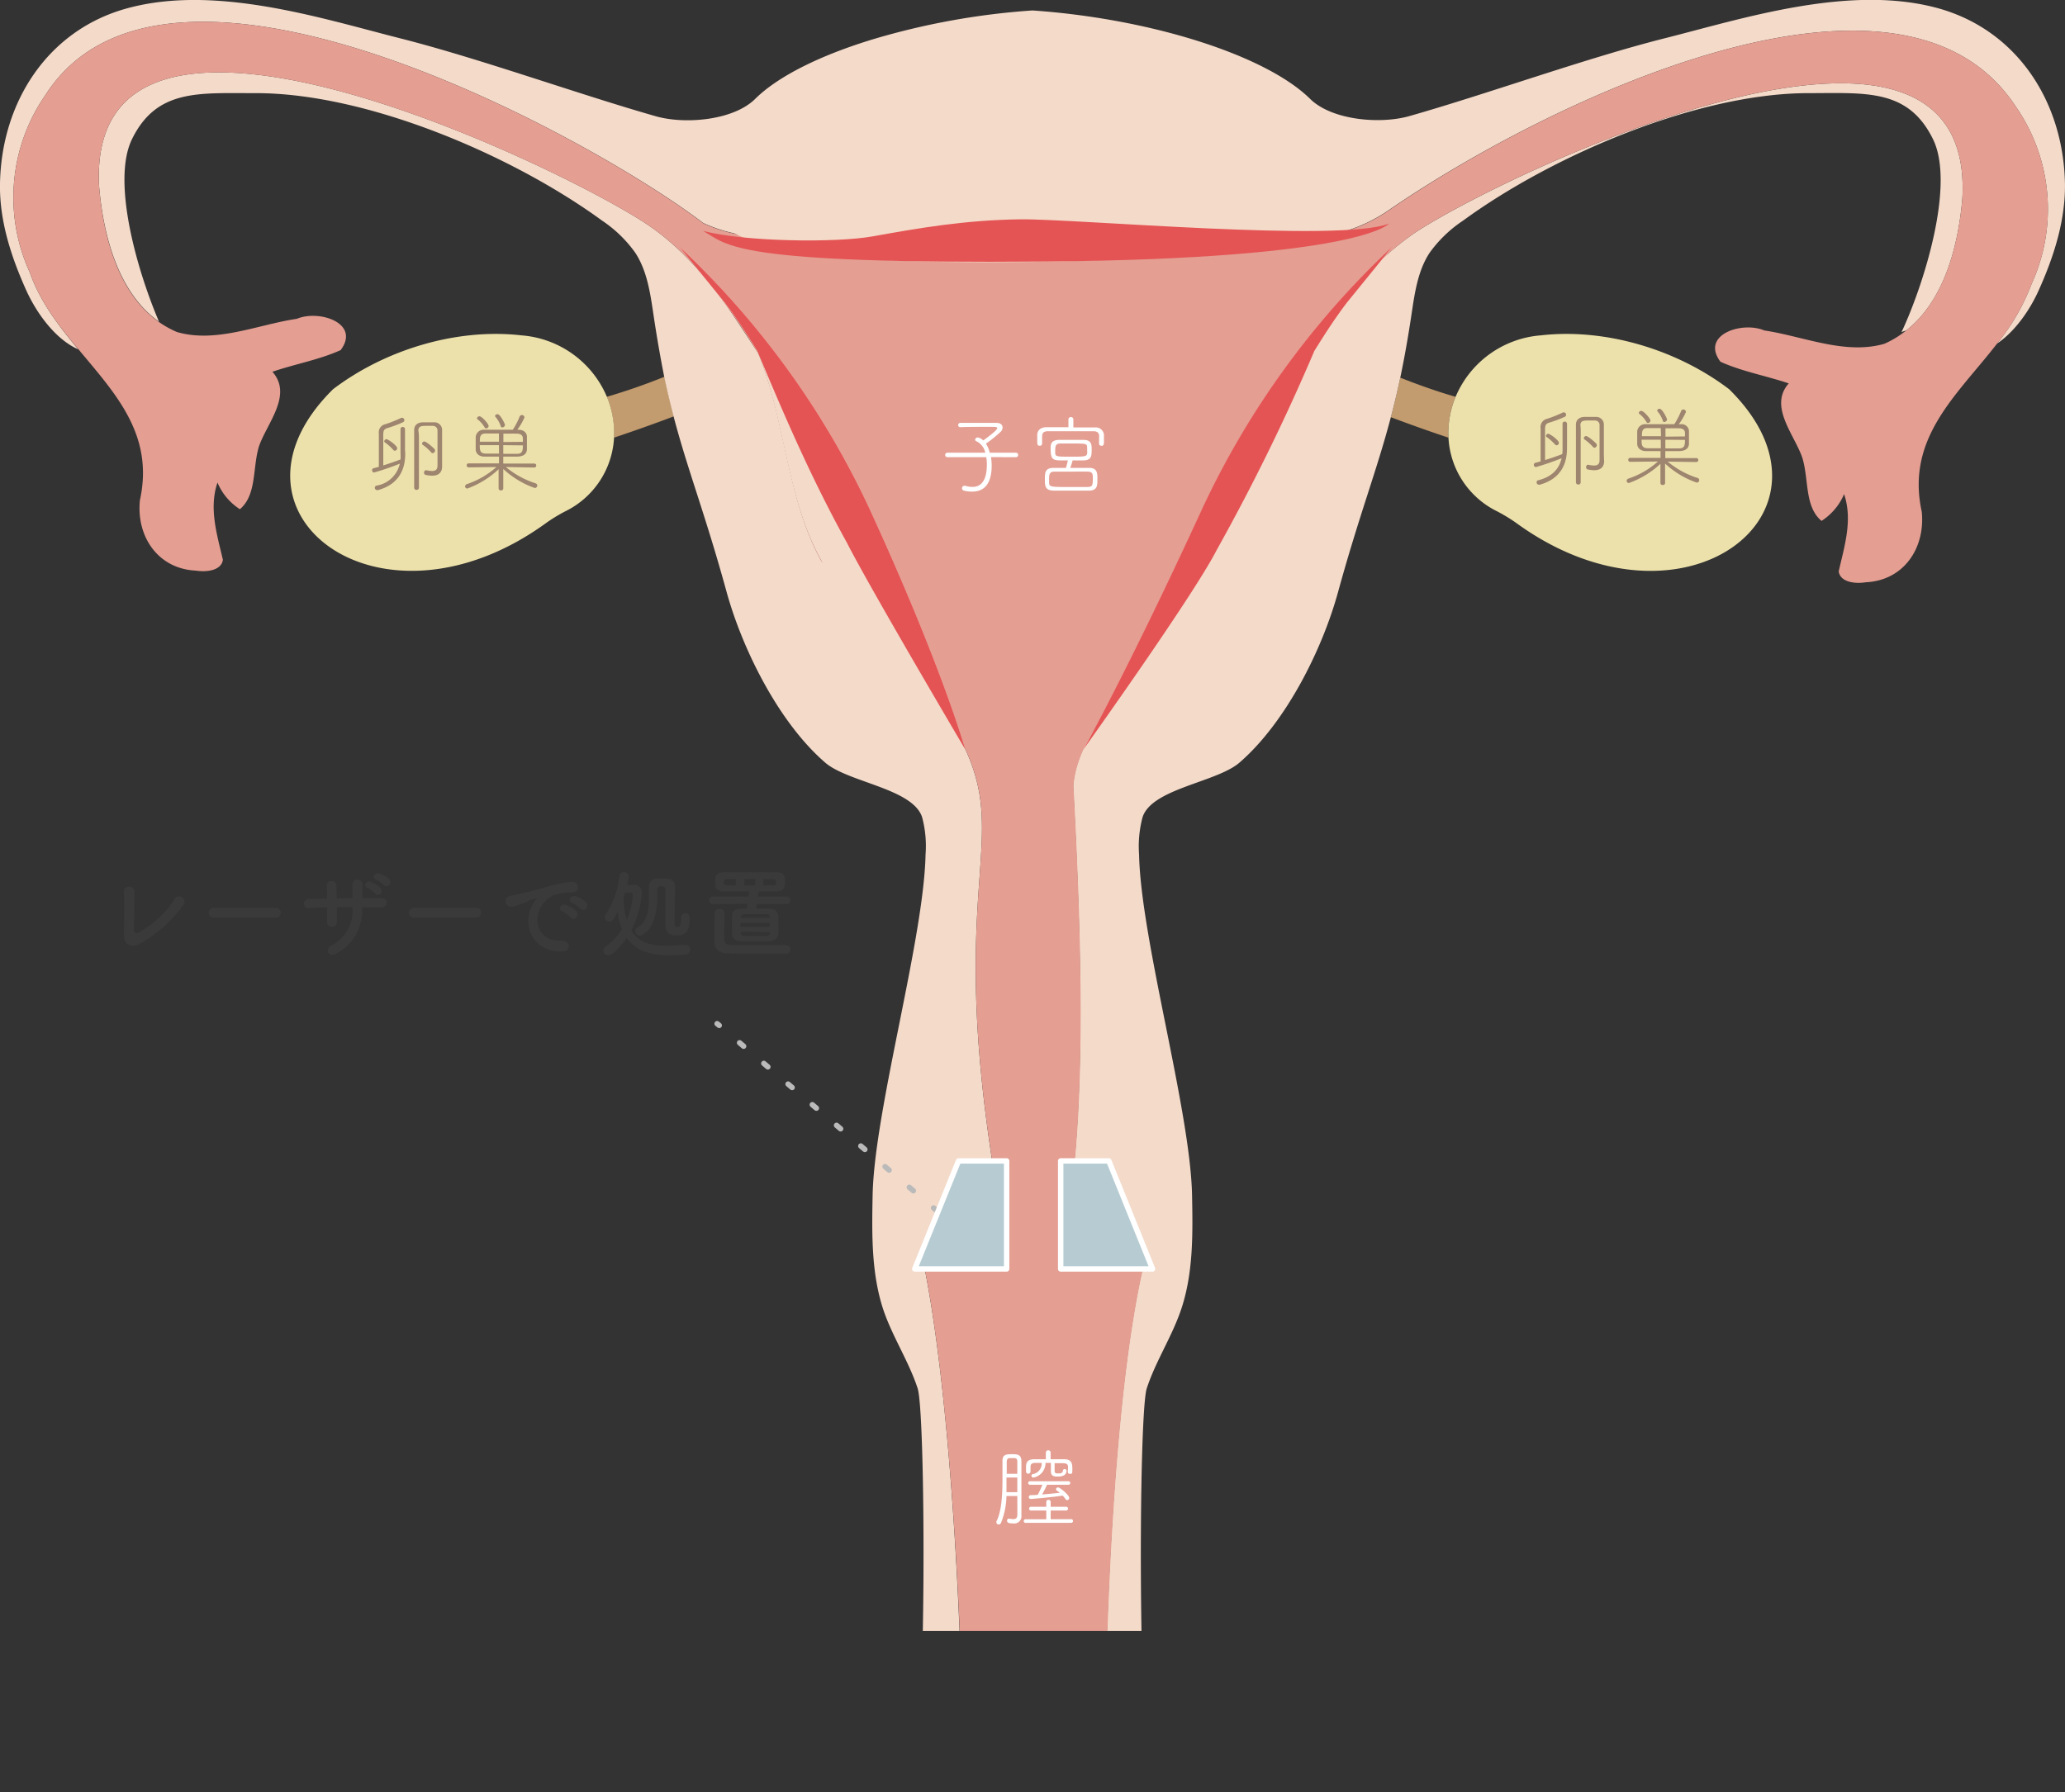 <svg xmlns="http://www.w3.org/2000/svg" xmlns:xlink="http://www.w3.org/1999/xlink" viewBox="0 0 381.23 330.97"><rect x="0" y="0" width="381.23" height="330.97" fill="#333333" stroke="none"/><defs><style>.cls-1,.cls-8,.cls-9{fill:none;}.cls-2{clip-path:url(#clip-path);}.cls-3{fill:#c29b6e;}.cls-4{fill:#ede1ab;}.cls-5{fill:#f4dac9;}.cls-6{fill:#e49e92;}.cls-7{fill:#e45454;}.cls-8,.cls-9{stroke:#bababa;}.cls-11,.cls-8,.cls-9{stroke-linecap:round;stroke-linejoin:round;}.cls-9{stroke-dasharray:0.98 4.9;}.cls-10{fill:#3a3a3a;}.cls-11{fill:#b6ccd2;stroke:#fff;}.cls-12{fill:#fff;}.cls-13{fill:#9e856f;}</style><clipPath id="clip-path" transform="translate(-2.71 -24.07)"><rect class="cls-1" width="395.06" height="325.23"/></clipPath></defs><g id="レイヤー_2" data-name="レイヤー 2"><g id="レイヤー_3" data-name="レイヤー 3"><g class="cls-2"><path class="cls-3" d="M114.73,97.34a17.41,17.41,0,0,1,1.32,7.55c3.42-1.14,7.26-2.5,11.07-3.94-.6-2.29-1.18-4.69-1.73-7.32A111,111,0,0,1,114.73,97.34Z" transform="translate(-2.71 -24.07)"/><path class="cls-3" d="M270.12,104.89a17.41,17.41,0,0,1,1.32-7.55c-3.16-.89-6.71-2.15-10.22-3.53-.56,2.62-1.13,5-1.74,7.3C263.15,102.49,266.83,103.8,270.12,104.89Z" transform="translate(-2.71 -24.07)"/><path class="cls-4" d="M99,86c-12-1.38-25.21,2.65-34.8,9.94C41.11,118.72,72.9,143,103.65,120.56a29.61,29.61,0,0,1,3.42-2.07,16.09,16.09,0,0,0,9-13.6,17.41,17.41,0,0,0-1.32-7.55A18.65,18.65,0,0,0,99,86Z" transform="translate(-2.71 -24.07)"/><path class="cls-4" d="M279.1,118.49a30.49,30.49,0,0,1,3.42,2.07c30.75,22.46,62.54-1.84,39.41-24.62-9.59-7.29-22.79-11.32-34.8-9.94a18.63,18.63,0,0,0-15.69,11.34,17.41,17.41,0,0,0-1.32,7.55A16.07,16.07,0,0,0,279.1,118.49Z" transform="translate(-2.71 -24.07)"/><path class="cls-5" d="M214.42,280.44c1.64-5,4.6-9.47,6.3-14.44,2.32-6.78,2.2-14.11,2.06-21.27-.32-15.65-9.46-47.2-9.78-62.86a20.87,20.87,0,0,1,.65-6.92c1.76-5.29,13.67-6.41,17.89-10.06,8.47-7.33,15.22-20.67,18.19-31.48,4-14.52,7.12-22.3,9.75-32.3.61-2.28,1.18-4.68,1.74-7.3.73-3.46,1.42-7.29,2.09-11.78.58-3.9,1.17-8,3.32-11.27a23.73,23.73,0,0,1,6.17-5.94c16.53-12.09,43.4-23.59,63.88-23.55,10.45,0,18.31-.87,22.9,8.52,4.14,8.47-1.81,27.1-5.83,35.63a3.64,3.64,0,0,1,.85-.31c7.09-5.53,9.68-15.8,10.4-24.56C367.32,14.84,280.69,56,264,67a54.72,54.72,0,0,0-13.56,13.33h0c-2.14,2.86-4.09,5.86-6,8.91-5.06,12.17-5.22,26.73-11.68,38.42-4.31,8.46-14.06,15.65-21.68,23.43h0c-5.35,5.48-9.66,11.27-10.26,18,.81,15.95,3.39,62.32-2,83.29,2.19,6.25,10.34,6.12,15.4,3.53-6.55,26.16-7.67,77.32-7.69,99.09h9a1.09,1.09,0,0,1-.05-.14C212.73,347.56,212.89,285.08,214.42,280.44Z" transform="translate(-2.71 -24.07)"/><path class="cls-5" d="M11.09,41.63C33.78,6.11,112.64,50,132.52,65.24c7.5,3.43,14.3,2.88,21.11.74,8.61-2.71,17.22-8,27.24-10.92,10.59-3.12,22.76-3.68,38.17,4,3.22,1.86,6.44,3.82,9.75,5.57h0l.2.1a29.26,29.26,0,0,0,30.15-1.89C288,43,353.49,11.12,374.88,43.79a33.19,33.19,0,0,1,2.88,32.73,39.3,39.3,0,0,1-6.37,11c3.26-2.19,6-6.08,7.66-9.76,2.83-6.27,5-13,4.88-19.87-.31-14.93-8.68-28-23-32.18-16.43-4.73-36.37,1.77-50.85,5.42s-32.83,10.3-47.19,14.38c-5.4,1.54-14.33.76-18.32-3.19C236.36,34.23,215,27.49,193.32,26a134.77,134.77,0,0,0-29.14,5.23c-9.77,2.94-17.76,6.84-22.07,11.12-4,3.95-12.92,4.73-18.32,3.19C109.43,41.45,91.07,34.81,76.6,31.15S42.18,21,25.74,25.73C11.4,29.86,3,43,2.71,57.91c-.14,6.88,2.06,13.6,4.89,19.87,2,4.37,5.47,9,9.55,10.8-3.58-4.31-7.06-8.8-8.95-14.23A33.17,33.17,0,0,1,11.09,41.63Z" transform="translate(-2.71 -24.07)"/><path class="cls-5" d="M172.92,255.94c5.05,2.59,13.21,2.72,15.4-3.53C174.93,183.15,192.17,180.13,178,157c-4.34-7.07-11.63-16-23.66-29.37-6.46-11.69-6.61-26.24-11.69-38.42-2-3-3.92-6-6-9C132.54,74.61,128,69.37,122,65.38c-16.66-11-103.32-52.7-101-7,.75,9,3.46,19.71,11.07,25.1-3.93-9.15-8.82-25.82-5-33.7C31.66,40.4,39.51,41.3,50,41.27c20.48,0,47.34,11.46,63.88,23.55A23.54,23.54,0,0,1,120,70.76c2.16,3.31,2.75,7.37,3.33,11.27.65,4.41,1.33,8.19,2,11.6.55,2.63,1.13,5,1.73,7.32,2.65,10.08,5.79,17.86,9.8,32.46,3,10.81,9.71,24.15,18.19,31.48,4.22,3.65,16.13,4.77,17.89,10.06a20.61,20.61,0,0,1,.64,6.92c-.32,15.66-9.45,47.21-9.77,62.86-.14,7.16-.26,14.49,2,21.27,1.71,5,4.67,9.45,6.31,14.44,1.52,4.61,1.69,66.31-1.09,74.29,0,.1-.07.22-.1.3h9.58C180.61,333.13,178.71,282.82,172.92,255.94Z" transform="translate(-2.71 -24.07)"/><path class="cls-6" d="M214.29,255.94c-5.06,2.59-13.21,2.72-15.4-3.53,5.38-21,2.8-67.34,2-83.29.6-6.74,4.91-12.53,10.26-18h0c7.62-7.78,17.37-15,21.68-23.43,6.46-11.69,6.62-26.25,11.68-38.42,1.87-3,3.82-6,6-8.91h0A54.72,54.72,0,0,1,264,67c16.67-11,103.3-52.16,101-6.45-.72,8.76-3.31,19-10.4,24.56a18,18,0,0,1-4,2.44c-7.25,2.1-14.94-1.38-22.18-2.46-4.08-1.75-11.83.78-8.09,5.78,4,1.81,8.46,2.59,12.61,4-3.77,4.24,1.09,9.51,2.51,13.75,1.23,4,.38,9,3.54,11.64a11,11,0,0,0,4.17-4.94c1.62,4.8.05,9.63-1,14.27.31,2,3,2.32,5,2,7-.32,11-6.29,10.34-13-3-13.67,6.52-21.54,13.9-31.07a39.3,39.3,0,0,0,6.37-11,33.19,33.19,0,0,0-2.88-32.73C353.49,11.12,288,43,259.14,62.89A29.26,29.26,0,0,1,229,64.78l-.2-.1h0c-3.31-1.75-6.53-3.71-9.75-5.57-15.41-7.73-27.58-7.17-38.17-4-10,2.95-18.63,8.21-27.24,10.92-6.81,2.14-13.61,2.69-21.11-.74C112.64,50,33.78,6.11,11.09,41.63A33.17,33.17,0,0,0,8.2,74.35c1.89,5.43,5.37,9.92,9,14.23,6.81,8.19,14,15.75,11.34,27.86-.69,6.76,3.38,12.67,10.32,13,2,.31,4.71,0,5-2-1.07-4.63-2.62-9.46-1-14.26A10.78,10.78,0,0,0,47,118.1c3.16-2.68,2.3-7.68,3.53-11.64C52,102.22,56.8,97,53,92.72c4.15-1.43,8.62-2.2,12.6-4,3.72-5-4-7.51-8.08-5.78C50.31,84,42.63,87.49,35.38,85.38A17.9,17.9,0,0,1,32,83.49C24.42,78.1,21.71,67.42,21,58.39c-2.33-45.71,84.33-4,101,7,6,4,10.59,9.23,14.67,14.91,2.11,2.91,4.07,5.93,6,9,5.08,12.18,5.23,26.73,11.69,38.42C166.37,141,173.66,150,178,157c14.17,23.09-3.07,26.11,10.32,95.37-2.19,6.25-10.35,6.12-15.4,3.53,5.79,26.88,7.69,77.19,7.7,99.09h26C206.62,333.26,207.74,282.1,214.29,255.94Z" transform="translate(-2.71 -24.07)"/><path class="cls-5" d="M202.71,162.48s26.68-26.72,31-35.18c6.47-11.7,6.62-26.26,11.69-38.43,1.86-3,3.82-6.05,6-8.91l8.44-10.39a157.2,157.2,0,0,0-35,48.11C211.28,147.09,202.71,162.48,202.71,162.48Z" transform="translate(-2.71 -24.07)"/><path class="cls-7" d="M202.71,162.48s20.34-28.43,24.65-36.9a382.27,382.27,0,0,0,18-36.71c1.86-3,3.82-6.05,6-8.91l8.44-10.39a157.2,157.2,0,0,0-35,48.11C211.28,147.09,202.71,162.48,202.71,162.48Z" transform="translate(-2.71 -24.07)"/><path class="cls-5" d="M180.92,162.48s-22.4-26.72-26.71-35.18c-6.46-11.7-6.62-26.26-11.69-38.43-1.86-3-3.81-6.05-6-8.91l-8.44-10.39a157.2,157.2,0,0,1,35,48.11C176.62,147.09,180.92,162.48,180.92,162.48Z" transform="translate(-2.71 -24.07)"/><path class="cls-7" d="M180.92,162.48s-17.53-29.68-21.83-38.14c-6.47-11.7-11.5-23.3-16.57-35.47-1.86-3-3.81-6.05-6-8.91l-8.44-10.39a157.2,157.2,0,0,1,35,48.11C176.62,147.09,180.92,162.48,180.92,162.48Z" transform="translate(-2.71 -24.07)"/><path class="cls-5" d="M132.52,61.88c7.5,3.64,14.3,3.05,21.11.78,8.61-2.87,17.22-8.46,27.24-11.6,10.59-3.31,22.76-3.9,38.17,4.31,3.22,2,6.44,4.06,9.75,5.91h0l.2.11a27.81,27.81,0,0,0,30.15-2s-5.13,12-63.31,13S137.17,66.76,132.52,61.88Z" transform="translate(-2.71 -24.07)"/><path class="cls-7" d="M132.52,66.71c7.5,2,24.54,2.24,31.34,1,8.61-1.55,17-3,27.15-3.14s59.19,4.33,68.13.79c0,0-5.13,6.49-63.31,7S137.17,69.36,132.52,66.71Z" transform="translate(-2.71 -24.07)"/><line class="cls-8" x1="172.73" y1="223.38" x2="172.35" y2="223.06"/><line class="cls-9" x1="168.62" y1="219.88" x2="134.64" y2="190.94"/><line class="cls-8" x1="132.78" y1="189.35" x2="132.39" y2="189.03"/><path class="cls-10" d="M28.35,198.43c-1.21.59-2.81.23-2.75-1.67,0-2.06.09-6.43,0-7.64a1,1,0,1,1,1.89,0c0,1.28,0,5.32-.07,6.69,0,.5.45.68.88.45a18.11,18.11,0,0,0,6.5-5.95,1,1,0,1,1,1.66,1A24.43,24.43,0,0,1,28.35,198.43Z" transform="translate(-2.71 -24.07)"/><path class="cls-10" d="M42.24,193.5a.88.88,0,0,1-1-.87.93.93,0,0,1,1-.92H53.55a.9.9,0,1,1,0,1.79Z" transform="translate(-2.71 -24.07)"/><path class="cls-10" d="M69.57,191.93a9,9,0,0,1-4.77,8.23c-1.44.83-2.16-.83-1-1.44a7.19,7.19,0,0,0,4-6.72v-.41c-1,0-1.93,0-2.88,0,0,1,0,2,0,2.69a.9.9,0,0,1-.92.93.85.85,0,0,1-.9-.91c0-.74,0-1.68,0-2.67-1.13,0-2.25.07-3.26.13a.85.85,0,1,1-.1-1.68L63.1,190c0-.85,0-1.64-.07-2.25a.9.9,0,1,1,1.79-.07c0,.59.05,1.4.07,2.28l2.9-.05c0-.94,0-1.82,0-2.32a.92.92,0,1,1,1.8,0c0,.72,0,1.51,0,2.32l3.39,0c1.69,0,1.31,1.78,0,1.74s-2.25,0-3.42,0Zm1-3.89c-.9-.38-.24-1.42.59-1.12A5.87,5.87,0,0,1,72.94,188c.68.74-.35,1.8-.92,1.11A6.63,6.63,0,0,0,70.58,188Zm1.58-1.51c-.9-.34-.25-1.44.58-1.17a5.72,5.72,0,0,1,1.78,1c.72.7-.27,1.84-.88,1.17A6.08,6.08,0,0,0,72.16,186.53Z" transform="translate(-2.71 -24.07)"/><path class="cls-10" d="M79.22,193.5a.87.87,0,0,1-1-.87.92.92,0,0,1,1-.92H90.53a.9.9,0,1,1,0,1.79Z" transform="translate(-2.71 -24.07)"/><path class="cls-10" d="M101,191.19a5.57,5.57,0,0,1,.58-.93c.29-.38.2-.36-.15-.26-1.35.44-1,.44-2.27.9a14.64,14.64,0,0,1-1.62.54c-1.58.44-2.07-1.63-.63-1.94.38-.09,1.43-.29,2-.43.89-.22,2.47-.58,4.31-1.1a23.62,23.62,0,0,1,4.89-1.06,1.06,1.06,0,0,1,1.23,1.38c-.11.31-.51.67-1.77.6a7.59,7.59,0,0,0-2.66.5,5.17,5.17,0,0,0-2.32,2.11c-1.59,2.64-.38,6.43,3.65,6.28,1.89-.07,2,2.05.11,2C100.94,199.8,99.07,194.81,101,191.19Zm5.55,1.19c-1-.41-.24-1.53.65-1.21a6,6,0,0,1,1.89,1.14c.73.79-.38,1.94-1,1.2A7,7,0,0,0,106.58,192.38Zm1.82-1.57c-1-.37-.27-1.53.61-1.24a6.11,6.11,0,0,1,1.91,1.08c.75.76-.31,1.95-1,1.23A6.54,6.54,0,0,0,108.4,190.81Z" transform="translate(-2.71 -24.07)"/><path class="cls-10" d="M115,200.46a.88.88,0,0,1-.92-.84.94.94,0,0,1,.45-.76,10.8,10.8,0,0,0,3-3.26,13,13,0,0,1-.79-3.18c-.72,1.49-1,1.83-1.55,1.83a.8.8,0,0,1-.83-.77,1,1,0,0,1,.16-.51,16.72,16.72,0,0,0,2.56-7.16.77.77,0,0,1,.81-.7.83.83,0,0,1,.9.77,12.23,12.23,0,0,1-.31,1.57l1.1,0a1.48,1.48,0,0,1,1.66,1.53,19.31,19.31,0,0,1-2,6.92c1.48,2.35,3.89,2.82,6.36,2.82,1.22,0,2.45-.12,3.56-.18h.06a.86.86,0,0,1,.88.88.94.94,0,0,1-1,.92c-.91.08-1.85.13-2.81.13-3,0-6-.58-7.9-3.21C118.1,197.75,116.1,200.46,115,200.46Zm3.12-11.52-.27.87a15.26,15.26,0,0,0,.55,4.14,13.38,13.38,0,0,0,1.14-4.58c0-.32-.13-.46-.45-.46h0Zm7.43,5.67c0-1.55,0-5.06,0-6.26,0-.36-.11-.63-.72-.63s-.78.21-.78.65,0,1.26,0,2c-.27,5.51-2.81,6.49-3.24,6.49A.89.89,0,0,1,120,196a.72.72,0,0,1,.4-.64c1.87-1.08,2.11-3.52,2.11-5.44,0-.69,0-1.34,0-1.91v-.05c0-1.59,1.17-1.7,2.07-1.7,1.85,0,2.76.16,2.76,1.7s-.09,5.16-.09,6.6c0,.54.09.69.45.69s.77-.09.77-1.5v-.29a.68.68,0,0,1,.7-.75c.85,0,.85.79.85,1,0,2.81-1.19,3.11-2.43,3.11C126,196.79,125.55,196.07,125.55,194.61Z" transform="translate(-2.71 -24.07)"/><path class="cls-10" d="M142.41,191l-.15.87c1,0,1.93,0,2.42,0,1.15,0,1.67.6,1.71,1.23s.05,1.19.05,1.85,0,1.14-.05,1.59c-.06.68-.62,1.29-1.71,1.33-.46,0-1.26,0-2.11,0-1.17,0-2.41,0-3,0-1.2,0-1.67-.61-1.71-1.33,0-.47,0-1,0-1.53s0-1.34,0-1.91c0-1.1,1.12-1.26,2.7-1.26l.13-.87-6.29.06a.71.71,0,1,1,0-1.41l6.49,0,.14-.94h-4.39c-1.75,0-1.89-.53-1.89-1.7s.09-1.83,1.83-1.85c1.37,0,3,0,4.59,0s3.28,0,4.7,0c1.68,0,1.75.77,1.75,1.64,0,1.24-.09,1.89-1.75,1.91h-3.08v.08l-.14.86,5.37,0a.71.71,0,0,1,0,1.41Zm5.4,7.64a.75.75,0,0,1,.81.75.8.8,0,0,1-.83.8c-1,0-2.84,0-4.72,0-2.39,0-4.93,0-6.17-.07-1.48-.06-2.27-.78-2.29-2.2,0-.81,0-1.47,0-2.12,0-.94,0-1.84.06-3.1a.81.81,0,0,1,.88-.79.83.83,0,0,1,.92.75v0c0,1.21-.07,2.18-.07,3.19,0,2.32.05,2.64,1.11,2.7s2.83.05,4.72.05c2.18,0,4.45,0,5.58-.05Zm-9.24-12.25H137c-.49,0-.68.09-.68.6s.27.57.72.57l1.49,0Zm6.23,8.09h-5.38v.72h5.38Zm0-1.1c0-.34-.13-.49-.51-.5s-1.35,0-2.23,0-1.73,0-2,0-.54.21-.55.52v.16h5.33Zm-5.33,2.76v.23c0,.47.1.54,2.14.54,1,0,2.16,0,2.66,0a.48.48,0,0,0,.53-.52c0-.07,0-.14,0-.21Zm2.66-9.76h-2v1.2h2Zm1.49,1.2,1.77,0c.54,0,.61-.21.61-.57s0-.6-.65-.6h-1.73Z" transform="translate(-2.71 -24.07)"/><polygon class="cls-11" points="176.96 214.37 185.84 214.37 185.84 234.32 168.88 234.32 176.96 214.37"/><polygon class="cls-11" points="204.71 214.37 195.82 214.37 195.82 234.32 212.78 234.32 204.71 214.37"/><path class="cls-12" d="M185.66,108.48a9.9,9.9,0,0,1,.13,1.54c0,4.61-2.55,4.83-3.67,4.83a5.69,5.69,0,0,1-1.38-.16.48.48,0,0,1-.43-.46.45.45,0,0,1,.45-.46h.14a4.47,4.47,0,0,0,1.3.21c.67,0,2.7-.08,2.7-4.11a7.87,7.87,0,0,0-.11-1.38l-7.18,0a.41.41,0,0,1,0-.82l7,0a3.07,3.07,0,0,0-1.62-2.11c-.18-.08-.26-.19-.26-.31a.49.49,0,0,1,.5-.4,1.9,1.9,0,0,1,1,.55s2.58-1.81,2.58-2.26c0-.22-.17-.25-1.5-.25-1.52,0-4,0-5.32.06h0a.37.37,0,0,1-.39-.38.39.39,0,0,1,.4-.41c.71,0,1.65,0,2.66,0,1.54,0,3.15,0,4,0s1.14.42,1.14.87a1.12,1.12,0,0,1-.3.72,22.88,22.88,0,0,1-2.77,2.24,5.31,5.31,0,0,1,.7,1.68l4.88,0a.37.37,0,0,1,.36.4.38.38,0,0,1-.36.42Z" transform="translate(-2.71 -24.07)"/><path class="cls-12" d="M205.63,104.64c0-.64-.33-.94-1.07-.94-1.19,0-2.72,0-4.24,0s-3,0-4.13,0c-.79,0-1.08.3-1.09.93V106a.4.4,0,0,1-.43.38c-.47,0-.47-.25-.47-1.13,0-.29,0-.58,0-.84,0-.76.51-1.44,1.68-1.45,1.38,0,2.72,0,4.08,0v-1.49a.46.46,0,0,1,.91,0V103c1.33,0,2.65,0,4,0a1.5,1.5,0,0,1,1.65,1.44c0,.19,0,.49,0,.78,0,.88,0,1.17-.46,1.17a.42.42,0,0,1-.45-.4Zm-4.9,4.45a11.6,11.6,0,0,1-.44,1.38h3.5c1.46,0,1.52.93,1.52,2,0,1.24,0,2.15-1.5,2.2-1.09,0-2.26,0-3.41,0s-2.24,0-3.22,0c-1.54-.05-1.57-.91-1.57-2.08s0-2.1,1.55-2.12h2.34a14,14,0,0,0,.35-1.38h-1.07c-1.73,0-2.11-.17-2.11-2.21,0-.64,0-1.53,1.49-1.58.7,0,1.47,0,2.27,0s1.58,0,2.35,0c1.44,0,1.47.94,1.47,1.69,0,1.22,0,2.05-1.48,2.1Zm3.73,3.41c0-.9,0-1.33-1-1.34s-2,0-3.07,0-2.08,0-3,0-1,.51-1,1.39c0,.24,0,.46,0,.59,0,.86.26.86,3.92.86,1.06,0,2.15,0,3.11,0S204.46,113.69,204.46,112.5Zm-1.05-5.31a4,4,0,0,0,0-.52c0-.7-.34-.7-2.59-.7-.8,0-1.64,0-2.39,0s-.91.4-.91,1.23c0,.17,0,.35,0,.48,0,.72.33.72,2.91.72s2.94,0,3-.71A4.43,4.43,0,0,0,203.41,107.19Z" transform="translate(-2.71 -24.07)"/><path class="cls-12" d="M188.52,300.32a14.06,14.06,0,0,1-1,4.94.48.48,0,0,1-.43.32.42.42,0,0,1-.43-.4.33.33,0,0,1,0-.16c.69-1.33,1.12-3.55,1.12-7.6,0-1.33,0-2.58,0-3.55,0-1.16.57-1.27,1.74-1.27.94,0,1.73,0,1.76,1.27,0,.75,0,2,0,9.52v.54a1.32,1.32,0,0,1-1.52,1.45c-.64,0-1.13-.07-1.13-.48,0-.21.11-.4.3-.4H189a6,6,0,0,0,.78.09c.42,0,.72-.16.74-.74s0-2,0-3.53Zm2-.71c0-.89,0-1.84,0-2.7h-2c0,.88,0,1.79,0,2.7Zm0-3.39c0-.91,0-1.68,0-2.19s-.13-.69-.57-.71h-.82c-.37,0-.56.24-.56.71,0,.67,0,1.41,0,2.19Zm1.59,9.06a.34.34,0,1,1,0-.67h3.76V303l-2.77,0a.35.35,0,1,1,0-.69l2.77,0v-.9a.37.37,0,0,1,.4-.38.38.38,0,0,1,.41.38v.9l2.8,0a.35.35,0,1,1,0,.69l-2.8,0,0,1.6h3.73a.34.34,0,1,1,0,.67ZM199.89,295c0-.57-.32-.74-1-.74l-1.48,0v1.4c0,.49.29.49.66.49s.83,0,.88-.56a.28.28,0,0,1,.3-.24.32.32,0,0,1,.36.29c0,1-1.09,1.09-1.57,1.09-.9,0-1.32-.15-1.32-1V294.2h-1a.93.93,0,0,1,0,.23,2.72,2.72,0,0,1-2.24,2.49.36.36,0,0,1-.35-.36.28.28,0,0,1,.24-.28,2,2,0,0,0,1.66-1.92c0-.06,0-.11,0-.16l-1.07,0c-.74,0-1,.19-1,.77v.88a.42.42,0,0,1-.83,0v-.72c0-.72,0-1.59,1.53-1.6.6,0,1.35,0,2.13,0V292.3a.42.42,0,0,1,.45-.42.41.41,0,0,1,.43.42v1.23c.89,0,1.81,0,2.51,0,1.47,0,1.5.94,1.5,1.79s0,.91-.44.91a.36.36,0,0,1-.4-.35ZM196,298.24a13.66,13.66,0,0,1-.91,1.79c1.09-.08,2.29-.19,3.26-.31a4.14,4.14,0,0,0-.52-.39.32.32,0,0,1-.16-.26.37.37,0,0,1,.38-.34c.34,0,2.05,1.41,2.05,1.92a.37.37,0,0,1-.69.23,5.64,5.64,0,0,0-.51-.63c-1.62.26-5.52.61-5.88.61a.34.34,0,0,1-.38-.33.36.36,0,0,1,.37-.37c.37,0,.81,0,1.29-.07a16.79,16.79,0,0,0,.85-1.85h-2.24a.33.33,0,1,1,0-.65h7a.33.33,0,1,1,0,.65Z" transform="translate(-2.71 -24.07)"/><path class="cls-13" d="M77.52,107.88c0,2.68-1,5.55-5,6.69h-.18a.42.42,0,0,1-.43-.45.36.36,0,0,1,.27-.37,5.26,5.26,0,0,0,4.34-4.06,48.55,48.55,0,0,1-4.74,1.63.39.39,0,0,1-.38-.41.37.37,0,0,1,.25-.37l1-.27c0-1.62,0-3.59,0-5.3v-.83a1.54,1.54,0,0,1,1.25-1.75,24.08,24.08,0,0,0,2.9-1.17.29.29,0,0,1,.16,0,.43.43,0,0,1,.4.43.43.43,0,0,1-.28.4,21.31,21.31,0,0,1-2.83,1.06c-.66.19-.78.53-.78,1.21v1c0,1.52,0,3.22,0,4.69,1.14-.35,2.32-.77,3.18-1.1a8.55,8.55,0,0,0,0-1.13V107c0-1.22,0-3.2,0-3.69h0a.38.38,0,0,1,.4-.4.41.41,0,0,1,.43.41c0,.49,0,2.52,0,3.73Zm-2.19-.71a8.55,8.55,0,0,0-1.58-1.41.22.22,0,0,1-.1-.19.41.41,0,0,1,.39-.4c.36,0,2,1.2,2,1.66a.47.47,0,0,1-.43.47A.35.35,0,0,1,75.33,107.17Zm4.72-1.3c0,3,0,7.54,0,8.26a.41.41,0,0,1-.45.4.4.4,0,0,1-.43-.4c0-2.14,0-3.85,0-10.64,0-.85.54-1.39,1.55-1.44.35,0,.69,0,1,0l1.17,0a1.41,1.41,0,0,1,1.44,1.45c0,1.53,0,4.28,0,4.87,0,.26,0,1.28,0,1.84v0c0,.88-.43,1.7-1.85,1.7a6,6,0,0,1-1.17-.14.4.4,0,0,1-.32-.42c0-.22.14-.45.35-.45l.08,0a4.91,4.91,0,0,0,1.06.14c.62,0,1-.25,1-1V110c0-.07,0-1.09,0-2.39s0-2.85,0-4a.84.84,0,0,0-.84-.9h-1.1c-1,0-1.57,0-1.6.9C80.07,104.08,80.05,104.9,80.05,105.87Zm2.28,1.75a9.14,9.14,0,0,0-1.6-1.43.22.22,0,0,1-.1-.19.43.43,0,0,1,.4-.41c.4,0,1.74,1.21,1.89,1.39a.42.42,0,0,1,.11.29.49.49,0,0,1-.45.48A.3.3,0,0,1,82.33,107.62Z" transform="translate(-2.71 -24.07)"/><path class="cls-13" d="M96.1,110.31a16.44,16.44,0,0,0,5.46,3,.45.45,0,0,1,.34.42.46.46,0,0,1-.47.45,16.59,16.59,0,0,1-5.81-3.51l0,3.59a.38.38,0,0,1-.43.37.39.39,0,0,1-.43-.37l0-3.54A16.82,16.82,0,0,1,89,114.28a.41.41,0,0,1-.43-.4.48.48,0,0,1,.35-.42,15.51,15.51,0,0,0,5.43-3.15l-5.13.06a.35.35,0,0,1-.35-.37.33.33,0,0,1,.35-.36l5.61,0v-1.25H92.18c-1,0-1.6-.52-1.65-1.29,0-.31,0-.67,0-1.06s0-.91,0-1.29a1.47,1.47,0,0,1,1.62-1.32h5.23a13.62,13.62,0,0,0,1.25-2.41.46.46,0,0,1,.42-.31.48.48,0,0,1,.49.43,10.85,10.85,0,0,1-1.33,2.29h.26c1,0,1.49.64,1.52,1.2,0,.32,0,.76,0,1.19s0,.88,0,1.25c-.08,1.32-1.5,1.32-2,1.32-.75,0-1.58,0-2.37,0l0,1.28,5.72,0a.35.35,0,0,1,.37.36.36.36,0,0,1-.37.37ZM92.18,103a5.06,5.06,0,0,0-1.31-1.5.22.22,0,0,1-.1-.18.46.46,0,0,1,.47-.38c.43,0,1.68,1.4,1.68,1.79a.48.48,0,0,1-.45.45A.31.31,0,0,1,92.18,103Zm2.64,3.27H91.28c0,1,.08,1.53,1.09,1.56.67,0,1.55,0,2.47,0Zm0-2.15c-.94,0-1.84,0-2.46,0-1.06,0-1.06.71-1.06,1.51h3.52Zm.64-1.12a.28.28,0,0,1-.3-.21,5.05,5.05,0,0,0-1-1.77.24.24,0,0,1-.05-.13c0-.18.23-.34.43-.34.55,0,1.4,1.81,1.4,2S95.68,103,95.46,103Zm3.78,2.66c0-.23,0-.43,0-.63,0-.54-.35-.86-1.09-.88s-1.55,0-2.51,0v1.54Zm-3.62.61v1.6c.91,0,1.81,0,2.53,0,1,0,1.09-.56,1.09-1.56Z" transform="translate(-2.71 -24.07)"/><path class="cls-13" d="M292,106.88c0,2.69-1,5.55-5,6.69h-.18a.42.42,0,0,1-.43-.45.35.35,0,0,1,.27-.36c2.8-.69,3.94-2.32,4.34-4.07a49.51,49.51,0,0,1-4.74,1.63.39.39,0,0,1-.38-.41.37.37,0,0,1,.25-.37l1-.27c0-1.62,0-3.59,0-5.3v-.83a1.55,1.55,0,0,1,1.25-1.75,24.08,24.08,0,0,0,2.9-1.17.29.29,0,0,1,.16,0,.43.43,0,0,1,.4.43.43.43,0,0,1-.28.4,21.85,21.85,0,0,1-2.83,1.06c-.66.19-.78.53-.78,1.22v1c0,1.52,0,3.22,0,4.69,1.14-.35,2.32-.77,3.18-1.1a8.4,8.4,0,0,0,.05-1.12V106c0-1.22,0-3.2,0-3.68v0a.38.38,0,0,1,.4-.4.42.42,0,0,1,.43.42c0,.48,0,2.51,0,3.73Zm-2.19-.71a8.88,8.88,0,0,0-1.58-1.41.21.21,0,0,1-.1-.19.4.4,0,0,1,.38-.4c.37,0,2,1.2,2,1.67a.47.47,0,0,1-.43.46A.35.35,0,0,1,289.82,106.17Zm4.72-1.29c0,3,0,7.54,0,8.25a.41.41,0,0,1-.44.41.41.41,0,0,1-.44-.41c0-2.14,0-3.85,0-10.64,0-.85.54-1.39,1.55-1.44.35,0,.69,0,1,0l1.17,0a1.41,1.41,0,0,1,1.44,1.46c0,1.52,0,4.27,0,4.86,0,.26,0,1.28.05,1.84v0c0,.88-.43,1.69-1.85,1.69a6,6,0,0,1-1.17-.14.4.4,0,0,1-.32-.42c0-.22.14-.45.35-.45l.08,0a4.36,4.36,0,0,0,1.06.14c.62,0,1-.25,1-1V109c0-.07,0-1.09,0-2.39s0-2.85,0-4a.82.82,0,0,0-.84-.89c-.36,0-.73,0-1.1,0-1,0-1.57,0-1.6.9C294.56,103.08,294.54,103.9,294.54,104.88Zm2.28,1.74a8.61,8.61,0,0,0-1.6-1.42.25.25,0,0,1-.1-.2.43.43,0,0,1,.4-.41c.4,0,1.74,1.21,1.89,1.39a.44.44,0,0,1,.11.29.49.49,0,0,1-.45.48A.28.28,0,0,1,296.82,106.62Z" transform="translate(-2.71 -24.07)"/><path class="cls-13" d="M310.59,109.31a16.27,16.27,0,0,0,5.46,3,.44.44,0,0,1-.13.87,16.59,16.59,0,0,1-5.81-3.51l0,3.59c0,.26-.21.37-.43.37a.38.38,0,0,1-.43-.37l0-3.54a16.82,16.82,0,0,1-5.81,3.54.41.41,0,0,1-.43-.4.48.48,0,0,1,.35-.42,15.51,15.51,0,0,0,5.43-3.15l-5.13.06a.34.34,0,0,1-.35-.36.34.34,0,0,1,.35-.37l5.61,0v-1.25c-.64,0-1.3,0-1.92,0h-.74c-1,0-1.6-.53-1.65-1.3,0-.3,0-.67,0-1.06s0-.91,0-1.29a1.47,1.47,0,0,1,1.62-1.32h5.23a13.62,13.62,0,0,0,1.25-2.41.46.46,0,0,1,.42-.31.49.49,0,0,1,.49.44,11.09,11.09,0,0,1-1.33,2.28H313a1.37,1.37,0,0,1,1.52,1.2c0,.33,0,.76,0,1.19s0,.88,0,1.25c-.08,1.33-1.5,1.33-2,1.33-.75,0-1.59,0-2.37,0l0,1.29,5.72,0a.35.35,0,0,1,.37.37.36.36,0,0,1-.37.36ZM306.67,102a5.06,5.06,0,0,0-1.31-1.5.21.21,0,0,1-.1-.18.45.45,0,0,1,.46-.38c.44,0,1.69,1.41,1.69,1.79a.48.48,0,0,1-.45.45A.3.3,0,0,1,306.67,102Zm2.64,3.27h-3.54c0,1,.08,1.53,1.09,1.57.67,0,1.55,0,2.47,0Zm0-2.15c-.94,0-1.84,0-2.47,0-1,0-1,.7-1,1.5h3.52ZM310,102a.26.26,0,0,1-.3-.21,5.14,5.14,0,0,0-1-1.77.24.24,0,0,1-.05-.13c0-.18.23-.34.43-.34.55,0,1.4,1.81,1.4,2S310.17,102,310,102Zm3.78,2.66c0-.22,0-.43,0-.62,0-.55-.35-.87-1.09-.88s-1.55,0-2.51,0v1.54Zm-3.62.61v1.6c.91,0,1.81,0,2.53,0,1,0,1.09-.56,1.09-1.57Z" transform="translate(-2.71 -24.07)"/></g></g></g></svg>